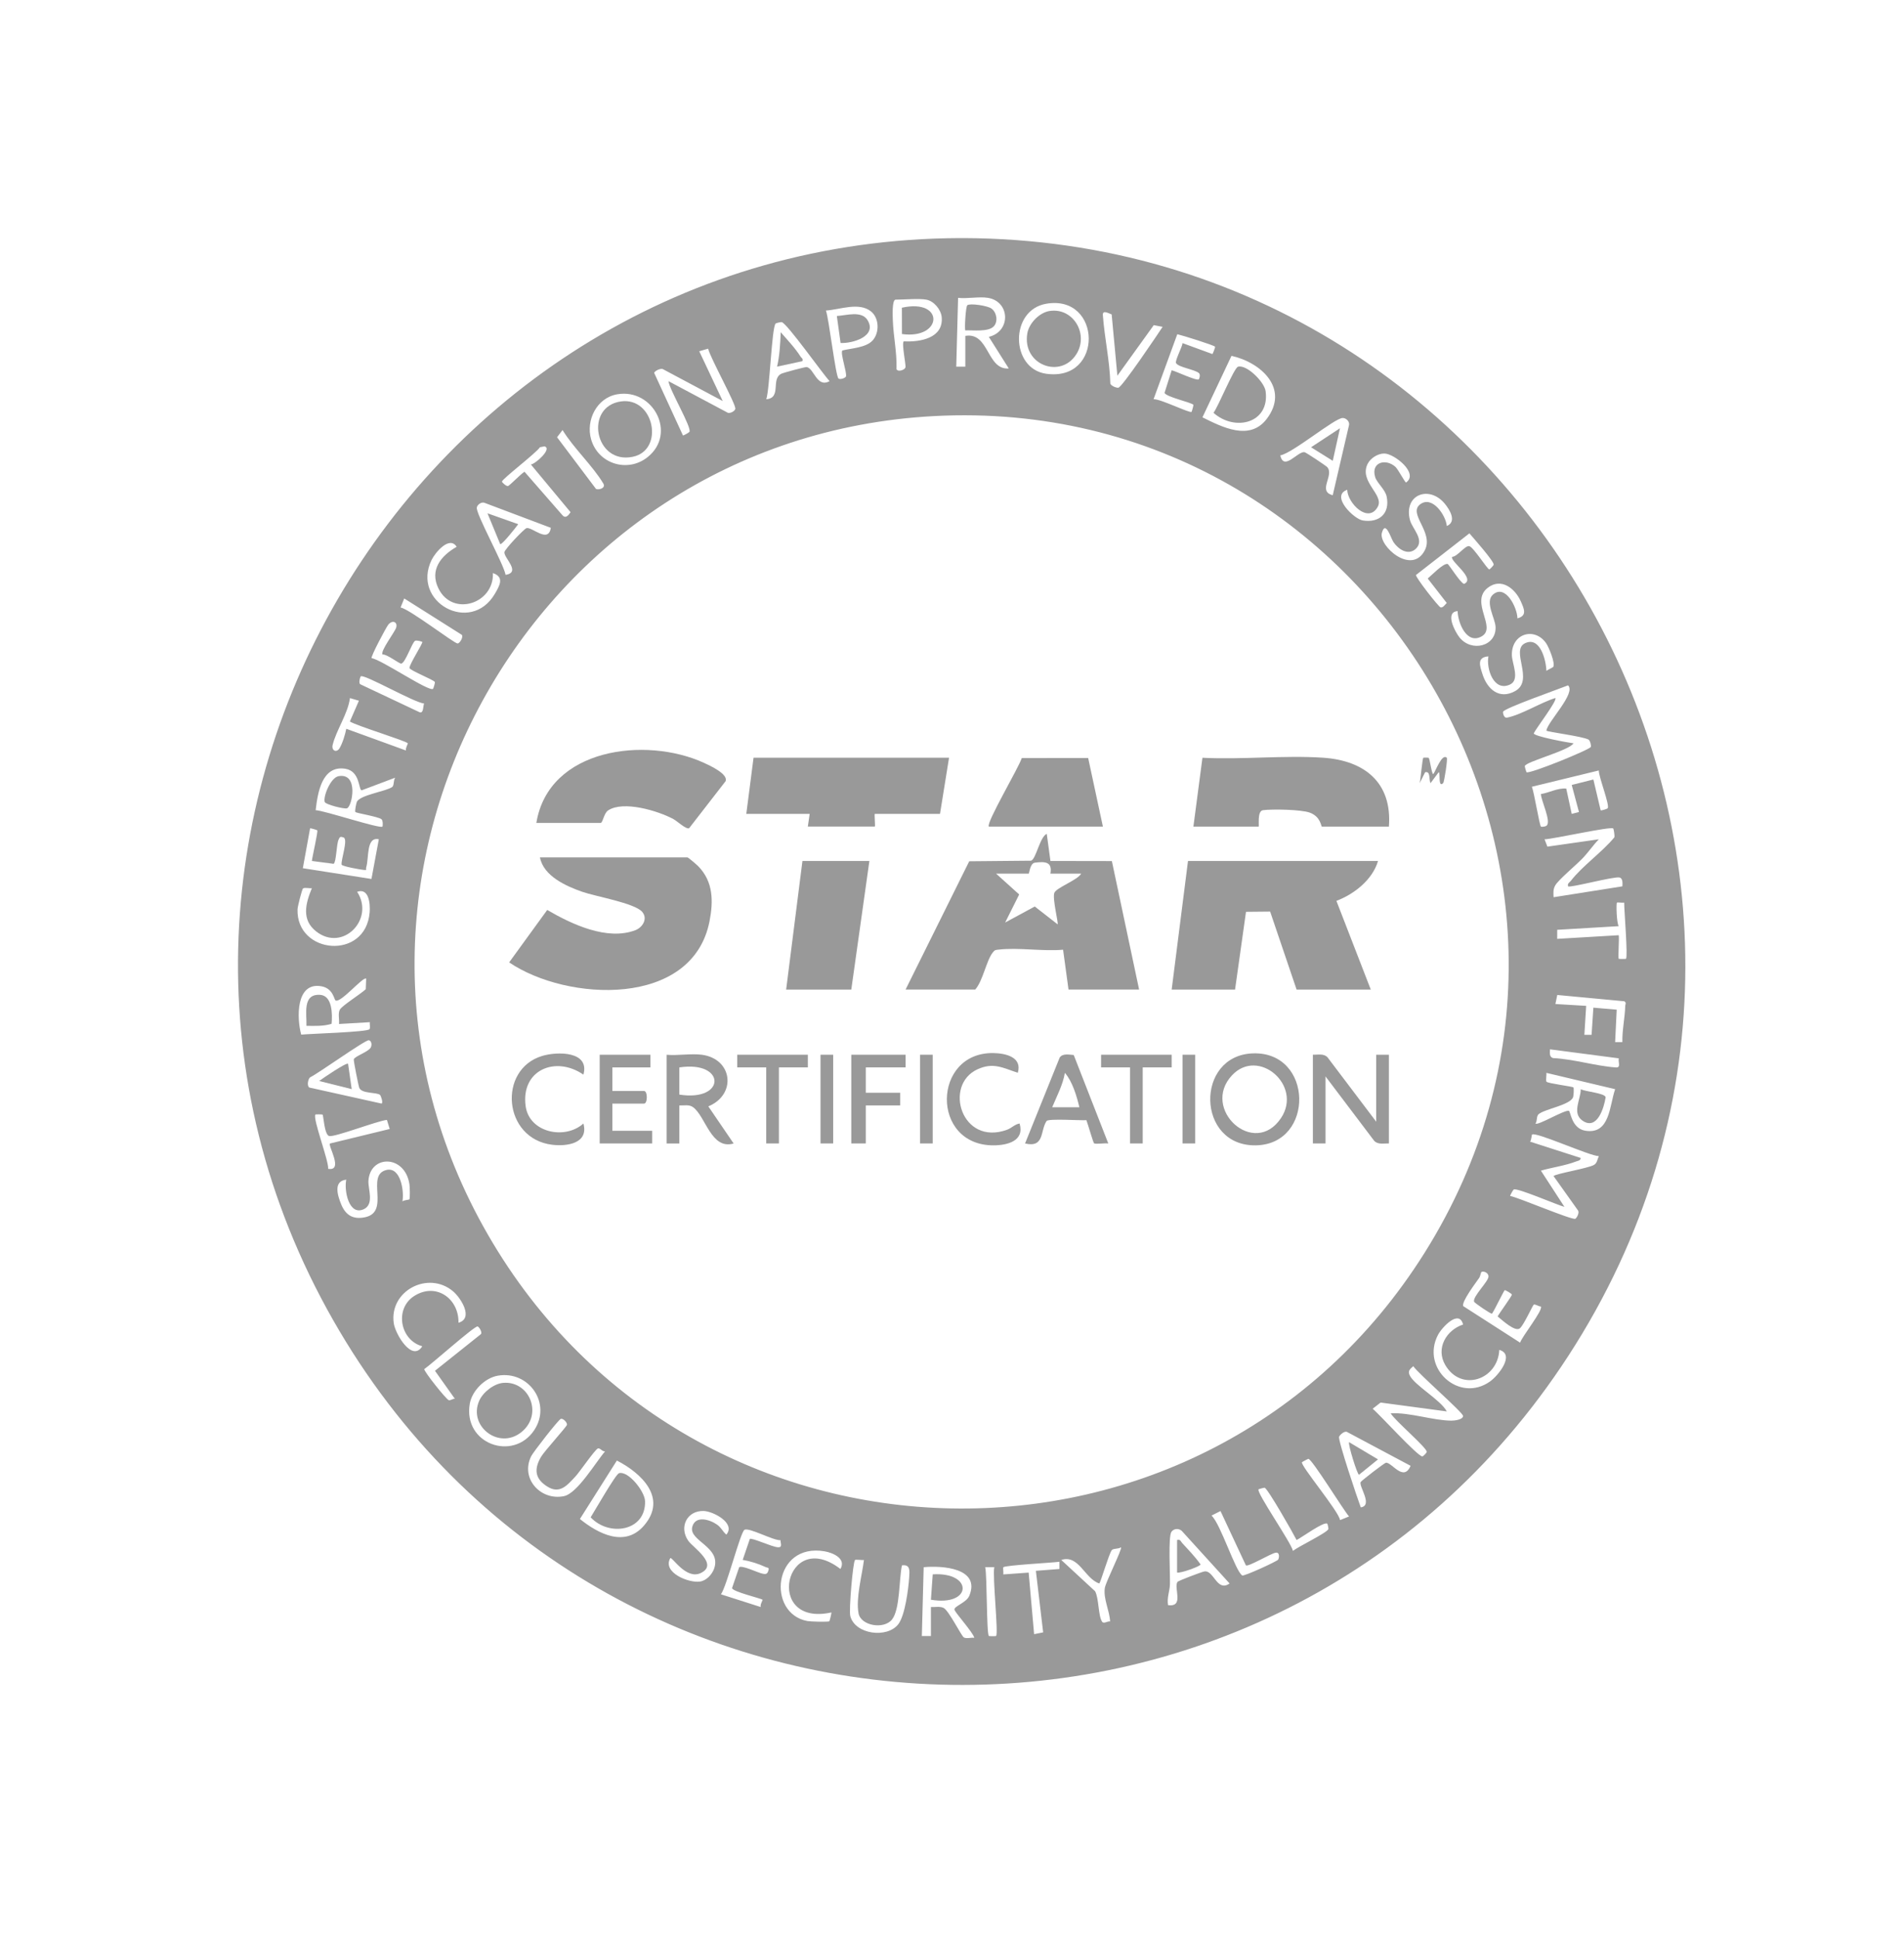 <svg width="56" height="57" viewBox="0 0 56 57" fill="none" xmlns="http://www.w3.org/2000/svg">
<path d="M28.338 7C45.054 7.054 55.301 25.758 46.12 39.875C37.447 53.212 17.676 52.634 9.802 38.819C1.736 24.664 12.067 7.053 28.232 7C28.267 7 28.303 7 28.339 7H28.338ZM29.057 8.757C28.8 8.714 28.448 8.788 28.179 8.757L28.125 10.78H28.392V9.875C29.098 9.758 29.018 10.884 29.67 10.833L29.083 9.904C29.738 9.747 29.712 8.866 29.058 8.757L29.057 8.757ZM27.247 8.81C27.023 8.77 26.596 8.81 26.342 8.81C26.23 8.81 26.256 9.313 26.26 9.425C26.276 9.871 26.379 10.355 26.368 10.809C26.339 10.956 26.604 10.898 26.631 10.8C26.651 10.728 26.513 10.101 26.581 10.035C27.061 10.063 27.755 9.942 27.697 9.323C27.676 9.101 27.467 8.85 27.247 8.811V8.81ZM30.773 8.93C29.689 9.115 29.718 10.837 30.765 10.988C32.469 11.235 32.41 8.65 30.773 8.93ZM25.659 10.017C25.871 9.792 25.864 9.357 25.621 9.159C25.267 8.87 24.701 9.105 24.292 9.13C24.381 9.373 24.576 11.063 24.663 11.13C24.715 11.168 24.873 11.111 24.883 11.064C24.909 10.934 24.709 10.382 24.775 10.304C25.04 10.239 25.463 10.223 25.658 10.017H25.659ZM32.696 9.244C32.613 9.217 32.425 9.1 32.437 9.263C32.485 9.933 32.639 10.603 32.657 11.279C32.68 11.347 32.832 11.406 32.892 11.4C33.002 11.387 34.051 9.828 34.195 9.609L33.934 9.56L32.864 11.046L32.696 9.244ZM24.399 11.205C24.195 10.99 23.143 9.496 22.99 9.471C22.966 9.466 22.823 9.499 22.812 9.512C22.697 9.639 22.641 11.432 22.537 11.738C23 11.701 22.661 11.141 22.983 10.987C23.047 10.956 23.69 10.784 23.727 10.791C23.944 10.833 24.027 11.416 24.4 11.205L24.399 11.205ZM35.739 10.195C35.704 10.148 34.774 9.859 34.626 9.826L33.928 11.738C34.104 11.715 34.99 12.152 35.045 12.111C35.053 12.105 35.108 11.913 35.099 11.901C35.05 11.834 34.277 11.666 34.252 11.548L34.461 10.886C34.585 10.914 35.195 11.205 35.259 11.153C35.267 11.147 35.321 11.018 35.26 10.967C35.131 10.86 34.664 10.801 34.59 10.676C34.55 10.608 34.772 10.202 34.781 10.088L35.658 10.409C35.67 10.409 35.746 10.205 35.739 10.196L35.739 10.195ZM20.828 10.251L20.566 10.327L21.257 11.791L19.501 10.855C19.434 10.814 19.245 10.911 19.241 10.965L20.087 12.803C20.096 12.81 20.261 12.722 20.277 12.698C20.356 12.577 19.685 11.453 19.661 11.206L21.413 12.139C21.487 12.155 21.609 12.088 21.627 12.023C21.661 11.906 20.881 10.506 20.828 10.251ZM35.366 12.27C35.941 12.553 36.75 12.976 37.253 12.321C37.941 11.423 37.08 10.651 36.22 10.462L35.366 12.27ZM18.156 11.592C17.553 11.694 17.222 12.357 17.387 12.921C17.597 13.643 18.463 13.907 19.047 13.44C19.916 12.747 19.211 11.412 18.156 11.592ZM27.476 12.233C15.576 12.859 8.345 25.881 14.348 36.296C20.396 46.792 35.459 47.097 41.903 36.828C48.804 25.832 40.369 11.555 27.476 12.233ZM39.198 14.56L39.676 12.503C39.705 12.396 39.59 12.287 39.491 12.289C39.252 12.292 38.025 13.321 37.655 13.389C37.762 13.857 38.158 13.272 38.365 13.293C38.405 13.296 39.007 13.698 39.038 13.735C39.248 13.981 38.739 14.442 39.198 14.56L39.198 14.56ZM16.546 12.644L16.384 12.855L17.531 14.377C17.626 14.409 17.823 14.348 17.744 14.215C17.431 13.691 16.874 13.18 16.546 12.644ZM15.614 13.656C15.746 13.644 16.257 13.187 16.013 13.123L15.88 13.149C15.775 13.317 14.763 14.085 14.763 14.161C14.763 14.179 14.884 14.299 14.941 14.29C14.985 14.282 15.334 13.919 15.427 13.87L16.543 15.149C16.639 15.257 16.724 15.145 16.781 15.059L15.614 13.656H15.614ZM41.043 13.727C41.123 13.8 41.322 14.186 41.355 14.186C41.74 13.917 41.008 13.337 40.718 13.334C40.527 13.331 40.308 13.468 40.223 13.641C39.968 14.163 40.714 14.546 40.524 14.897C40.247 15.409 39.635 14.798 39.624 14.4C39.119 14.577 39.821 15.26 40.081 15.302C40.567 15.381 40.888 15.095 40.784 14.598C40.74 14.389 40.499 14.199 40.447 14.029C40.311 13.589 40.759 13.468 41.043 13.727ZM42.553 15.465C42.857 15.336 42.638 14.984 42.492 14.807C42.03 14.253 41.272 14.545 41.471 15.296C41.536 15.541 41.91 15.873 41.647 16.13C41.42 16.349 41.126 16.148 40.986 15.941C40.905 15.821 40.752 15.281 40.644 15.664C40.536 16.046 41.523 16.928 41.907 16.177C42.18 15.642 41.39 15.101 41.777 14.822C42.132 14.567 42.527 15.155 42.553 15.465ZM16.2 15.518L14.244 14.781C14.156 14.754 14.045 14.833 14.024 14.917C13.981 15.088 14.82 16.59 14.87 16.902C15.333 16.825 14.824 16.411 14.835 16.236C14.839 16.154 15.421 15.539 15.489 15.526C15.659 15.494 16.131 15.985 16.2 15.518V15.518ZM42.713 16.371C42.863 16.366 43.089 16.036 43.211 16.056C43.333 16.077 43.746 16.742 43.804 16.742C43.814 16.742 43.925 16.633 43.931 16.602C43.948 16.507 43.325 15.806 43.218 15.681L41.648 16.904C41.614 16.953 42.313 17.847 42.372 17.859C42.444 17.873 42.504 17.77 42.552 17.728L41.992 17.009C42.108 16.913 42.445 16.559 42.575 16.58C42.613 16.586 42.937 17.121 43.058 17.168C43.425 17.015 42.625 16.491 42.712 16.371L42.713 16.371ZM14.497 16.849C14.534 17.749 13.312 18.144 12.897 17.304C12.628 16.759 12.967 16.34 13.431 16.077C13.224 15.741 12.803 16.241 12.696 16.459C12.089 17.699 13.841 18.665 14.552 17.463C14.699 17.214 14.841 16.965 14.497 16.849ZM44.63 18.18C44.923 18.103 44.828 17.903 44.729 17.68C44.562 17.302 44.153 16.974 43.757 17.282C43.224 17.698 44.028 18.446 43.584 18.706C43.14 18.966 42.879 18.311 42.871 17.967C42.488 17.993 42.792 18.572 42.925 18.739C43.284 19.189 44.017 18.999 43.987 18.427C43.974 18.176 43.67 17.697 43.907 17.485C44.273 17.155 44.627 17.862 44.63 18.18ZM13.585 18.666L11.889 17.595L11.782 17.86C12.049 17.91 13.36 18.92 13.459 18.919C13.517 18.918 13.631 18.745 13.585 18.666V18.666ZM11.251 19.242C11.181 19.141 11.616 18.58 11.653 18.45C11.701 18.279 11.534 18.217 11.415 18.373C11.354 18.452 10.897 19.307 10.93 19.351C11.212 19.388 12.611 20.345 12.736 20.253C12.745 20.247 12.803 20.071 12.789 20.05C12.74 19.98 12.054 19.71 12.043 19.639C12.045 19.519 12.448 18.905 12.42 18.872C12.413 18.864 12.25 18.814 12.207 18.841C12.116 18.898 11.926 19.482 11.804 19.51C11.748 19.523 11.382 19.228 11.251 19.242ZM45.684 19.607C45.75 19.498 45.552 19.021 45.472 18.908C45.13 18.422 44.446 18.626 44.467 19.272C44.475 19.508 44.707 19.984 44.417 20.123C43.937 20.353 43.709 19.666 43.777 19.298C43.431 19.322 43.523 19.573 43.602 19.82C43.742 20.261 44.094 20.576 44.56 20.32C45.139 20.002 44.413 19.121 44.855 18.911C45.298 18.701 45.473 19.411 45.482 19.724C45.521 19.693 45.676 19.622 45.684 19.607ZM12.474 20.683C12.201 20.669 10.711 19.81 10.612 19.885C10.595 19.897 10.531 20.102 10.608 20.123L12.346 20.943C12.463 20.977 12.441 20.752 12.474 20.682V20.683ZM46.119 20.15C45.897 20.241 44.229 20.826 44.208 20.927C44.2 20.967 44.231 21.119 44.326 21.099C44.752 21.013 45.313 20.656 45.747 20.522C45.807 20.597 45.18 21.412 45.11 21.561C45.115 21.651 46.119 21.834 46.28 21.854C46.149 22.07 44.875 22.392 44.847 22.524C44.844 22.542 44.89 22.698 44.898 22.704C44.979 22.765 46.738 22.05 46.788 21.962C46.808 21.927 46.766 21.768 46.722 21.745C46.531 21.644 45.528 21.524 45.481 21.481C45.523 21.211 46.363 20.378 46.119 20.15V20.15ZM10.29 21.213L10.556 20.602L10.293 20.524C10.233 20.985 9.884 21.477 9.783 21.905C9.745 22.064 9.896 22.146 9.986 21.999C10.075 21.852 10.151 21.599 10.185 21.427L11.94 22.065C11.918 22.004 12.002 21.863 11.995 21.854C11.94 21.781 10.494 21.341 10.29 21.213ZM11.622 22.865L10.637 23.236C10.543 23.23 10.599 22.671 10.155 22.602C9.464 22.493 9.343 23.318 9.284 23.82C9.54 23.83 11.18 24.376 11.249 24.302C11.258 24.293 11.27 24.122 11.218 24.084C11.112 24.008 10.479 23.905 10.453 23.875C10.429 23.848 10.476 23.627 10.495 23.578C10.578 23.373 11.361 23.267 11.537 23.137C11.594 23.096 11.568 22.938 11.623 22.866L11.622 22.865ZM47.024 22.652L45.055 23.131C45.119 23.283 45.278 24.262 45.321 24.302C45.336 24.315 45.442 24.307 45.483 24.278C45.64 24.168 45.322 23.532 45.321 23.345C45.572 23.307 45.805 23.163 46.066 23.185L46.227 23.929L46.44 23.874L46.227 23.078L46.864 22.918L47.078 23.823C47.095 23.841 47.279 23.776 47.286 23.764C47.349 23.663 47.019 22.839 47.024 22.652V22.652ZM9.331 24.412C9.324 24.403 9.134 24.343 9.12 24.355L8.907 25.526L10.925 25.842L11.142 24.675C10.766 24.592 10.857 25.216 10.771 25.502C10.751 25.57 10.811 25.589 10.695 25.576C10.589 25.565 10.088 25.477 10.047 25.423C10.024 25.281 10.247 24.672 10.104 24.622C10.004 24.587 9.994 24.606 9.958 24.687C9.892 24.836 9.894 25.337 9.813 25.397L9.173 25.313C9.185 25.186 9.358 24.448 9.331 24.412V24.412ZM47.448 24.358C47.373 24.289 45.677 24.672 45.428 24.676L45.512 24.892L47.025 24.676C46.866 24.838 46.723 25.046 46.573 25.208C46.391 25.406 45.843 25.857 45.744 26.029C45.675 26.151 45.688 26.247 45.694 26.379L47.717 26.059C47.721 25.978 47.736 25.823 47.633 25.799C47.469 25.761 46.176 26.111 46.12 26.059C46.096 25.967 46.159 25.952 46.2 25.899C46.537 25.461 47.118 25.058 47.48 24.62C47.499 24.573 47.458 24.366 47.449 24.358H47.448ZM9.173 26.113C9.1 26.124 8.968 26.087 8.914 26.12C8.882 26.14 8.753 26.655 8.751 26.733C8.709 28.059 10.759 28.243 10.872 26.824C10.893 26.564 10.848 26.096 10.504 26.22C11.028 27.017 10.09 27.995 9.306 27.39C8.859 27.046 8.986 26.567 9.173 26.113V26.113ZM47.77 26.538C47.718 26.547 47.571 26.525 47.557 26.538C47.531 26.562 47.546 27.139 47.61 27.23L45.8 27.337V27.603L47.61 27.496C47.628 27.604 47.585 28.165 47.61 28.189C47.618 28.196 47.815 28.196 47.823 28.189C47.883 28.132 47.768 26.752 47.77 26.538ZM10.77 28.775C10.694 28.686 10.011 29.512 9.867 29.412C9.825 29.382 9.796 29.058 9.452 28.997C8.695 28.864 8.726 29.939 8.859 30.419C9.109 30.392 10.818 30.345 10.869 30.258C10.897 30.209 10.869 30.115 10.877 30.053L9.971 30.106C9.986 29.982 9.933 29.787 9.998 29.68C10.073 29.558 10.619 29.217 10.758 29.083L10.77 28.775V28.775ZM47.717 30.638C47.708 30.282 47.792 29.927 47.801 29.572C47.802 29.525 47.844 29.482 47.773 29.438L45.802 29.253L45.747 29.519L46.652 29.573L46.599 30.425H46.811L46.864 29.626L47.55 29.685L47.504 30.638H47.716H47.717ZM11.182 32.195C11.091 32.105 10.647 32.165 10.567 31.985C10.546 31.938 10.396 31.189 10.406 31.147C10.428 31.055 10.834 30.928 10.904 30.798C10.948 30.717 10.924 30.597 10.848 30.584C10.747 30.566 9.348 31.57 9.119 31.675C9.058 31.729 9.022 31.923 9.097 31.974L11.222 32.446C11.28 32.421 11.195 32.208 11.181 32.194L11.182 32.195ZM47.611 31.116L45.588 30.851C45.585 30.947 45.561 31.072 45.676 31.108C46.286 31.138 46.934 31.343 47.531 31.384C47.682 31.394 47.588 31.216 47.611 31.117V31.116ZM47.504 32.023L45.481 31.543C45.492 31.608 45.457 31.769 45.486 31.804C45.528 31.854 46.249 31.942 46.277 31.971C46.295 31.991 46.285 32.2 46.269 32.252C46.197 32.49 45.417 32.606 45.248 32.763C45.187 32.82 45.217 32.954 45.161 33.034C45.237 33.098 45.995 32.634 46.141 32.658C46.196 32.668 46.216 33.178 46.628 33.244C47.356 33.361 47.335 32.505 47.504 32.024L47.504 32.023ZM9.489 32.77C9.48 32.762 9.287 32.76 9.279 32.767C9.182 32.861 9.674 34.129 9.652 34.365C10.114 34.439 9.639 33.682 9.705 33.62L11.462 33.193L11.38 32.926C11.101 32.953 9.845 33.44 9.682 33.4C9.54 33.365 9.513 32.793 9.489 32.771V32.77ZM47.025 33.992C46.751 33.986 45.159 33.262 45.06 33.358C45.048 33.368 45.043 33.517 45.002 33.565L46.492 34.045C46.484 34.129 46.411 34.126 46.356 34.148C46.045 34.27 45.647 34.323 45.321 34.418L46.013 35.483C45.8 35.428 44.616 34.912 44.522 34.973C44.496 34.99 44.409 35.154 44.416 35.162C44.662 35.207 46.247 35.884 46.334 35.832C46.382 35.803 46.457 35.652 46.414 35.591L45.693 34.578C45.749 34.507 46.714 34.35 46.883 34.249C46.978 34.193 46.98 34.083 47.024 33.992H47.025ZM12.04 35.262C12.063 35.237 12.054 34.895 12.043 34.821C11.912 33.941 10.879 33.946 10.836 34.723C10.824 34.954 11.011 35.403 10.704 35.549C10.26 35.76 10.115 34.998 10.184 34.683C9.803 34.725 9.923 35.129 10.03 35.397C10.16 35.721 10.375 35.861 10.732 35.789C11.496 35.633 10.738 34.547 11.367 34.398C11.788 34.299 11.892 35.037 11.836 35.322C11.886 35.28 12.024 35.279 12.04 35.262H12.04ZM43.883 38.623C43.857 38.642 43.366 38.308 43.355 38.27C43.31 38.118 43.776 37.682 43.779 37.531C43.781 37.416 43.627 37.358 43.567 37.401C43.559 37.406 43.538 37.525 43.503 37.575C43.41 37.708 42.971 38.288 43.038 38.402L44.709 39.475C44.763 39.298 45.393 38.514 45.32 38.412C45.264 38.416 45.145 38.333 45.11 38.358C45.077 38.382 44.824 38.943 44.707 39.05C44.567 39.177 44.174 38.805 44.048 38.704C44.098 38.608 44.47 38.102 44.467 38.064C44.465 38.032 44.268 37.923 44.257 37.931C44.226 37.955 43.951 38.531 43.882 38.623H43.883ZM13.486 38.889C13.937 38.762 13.557 38.159 13.321 37.962C12.591 37.352 11.446 37.952 11.581 38.902C11.626 39.223 12.121 40.059 12.42 39.581C11.767 39.405 11.592 38.474 12.189 38.099C12.827 37.699 13.498 38.178 13.485 38.889H13.486ZM43.032 38.942C42.917 38.483 42.412 39.022 42.295 39.244C41.777 40.228 42.92 41.262 43.826 40.615C44.066 40.444 44.57 39.822 44.097 39.688C44.054 40.564 42.98 40.938 42.508 40.133C42.22 39.642 42.539 39.104 43.032 38.942H43.032ZM13.378 41.125L12.793 40.302L14.13 39.236C14.211 39.189 14.085 39.001 14.045 38.998C13.945 38.99 12.682 40.116 12.478 40.253C12.466 40.32 13.134 41.156 13.2 41.167C13.258 41.177 13.317 41.12 13.378 41.125ZM40.903 41.552C41.473 41.523 42.138 41.763 42.686 41.768C42.777 41.769 43.031 41.74 43.031 41.63C43.031 41.527 41.707 40.382 41.568 40.167C41.474 40.251 41.4 40.3 41.46 40.432C41.594 40.726 42.376 41.159 42.553 41.497L40.606 41.236L40.372 41.418C40.575 41.583 41.698 42.824 41.835 42.82C41.857 42.819 41.958 42.717 41.963 42.689C41.984 42.575 41.007 41.751 40.903 41.552ZM14.642 40.446C14.261 40.512 13.882 40.889 13.817 41.271C13.615 42.456 15.094 42.976 15.712 42.048C16.235 41.262 15.551 40.288 14.642 40.446ZM17.797 42.67C17.718 42.687 17.645 42.56 17.584 42.586C17.493 42.625 17.048 43.279 16.919 43.416C16.683 43.667 16.465 43.938 16.096 43.705C15.726 43.473 15.705 43.19 15.912 42.834C16.012 42.663 16.665 41.95 16.675 41.89C16.687 41.822 16.564 41.699 16.498 41.714C16.432 41.728 15.681 42.696 15.624 42.812C15.294 43.477 15.911 44.129 16.587 43.988C16.984 43.906 17.522 42.987 17.797 42.671L17.797 42.67ZM41.488 43.096L39.625 42.104C39.552 42.055 39.407 42.184 39.385 42.242C39.348 42.344 39.929 44.07 40.023 44.318C40.395 44.264 39.952 43.687 40.021 43.572C40.045 43.532 40.722 43.004 40.769 43.004C40.946 43.005 41.284 43.576 41.488 43.095V43.096ZM39.678 44.585C39.509 44.394 38.585 42.889 38.481 42.891C38.47 42.891 38.3 42.981 38.294 42.99C38.232 43.071 39.382 44.44 39.413 44.692L39.678 44.585ZM18.143 42.941L17.056 44.66C17.601 45.099 18.384 45.502 18.942 44.852C19.639 44.042 18.864 43.31 18.143 42.941ZM38.135 45.278C38.036 45.079 37.284 43.761 37.196 43.741C37.178 43.737 37.022 43.78 37.016 43.787C36.945 43.878 37.971 45.345 38.028 45.597C38.183 45.471 39.018 45.072 39.068 44.959C39.079 44.935 39.045 44.803 39.038 44.798C38.94 44.722 38.273 45.213 38.134 45.278H38.135ZM21.364 45.118C21.647 44.783 20.976 44.433 20.698 44.424C20.201 44.407 19.962 44.906 20.247 45.305C20.39 45.505 21.15 45.995 20.607 46.25C20.177 46.451 19.773 45.767 19.715 45.81C19.472 46.233 20.261 46.55 20.59 46.499C20.777 46.47 20.944 46.291 21.005 46.115C21.224 45.478 20.249 45.306 20.361 44.89C20.454 44.544 20.881 44.675 21.095 44.829C21.223 44.92 21.257 45.035 21.364 45.118H21.364ZM35.897 44.426L35.633 44.559C35.9 44.802 36.331 46.188 36.536 46.32C36.585 46.352 37.562 45.904 37.592 45.855C37.623 45.805 37.647 45.632 37.522 45.65C37.376 45.672 36.712 46.075 36.644 46.023L35.897 44.426ZM22.955 45.283C22.743 45.297 22.018 44.894 21.894 44.98C21.771 45.066 21.375 46.638 21.204 46.874L22.375 47.248C22.349 47.185 22.436 47.044 22.429 47.035C22.399 46.995 21.542 46.8 21.531 46.69L21.74 46.079C21.82 46.008 22.3 46.244 22.427 46.267C22.499 46.281 22.556 46.291 22.588 46.208C22.643 46.069 22.581 46.104 22.513 46.071C22.315 45.977 22.061 45.898 21.844 45.862L22.054 45.246C22.115 45.203 22.707 45.482 22.881 45.491C23.021 45.499 22.957 45.383 22.956 45.283L22.955 45.283ZM36.164 46.555L34.757 45.008C34.666 44.928 34.53 44.938 34.456 45.033C34.353 45.165 34.42 46.31 34.41 46.584C34.403 46.781 34.315 46.983 34.355 47.194C34.837 47.253 34.517 46.694 34.63 46.511C34.653 46.474 35.347 46.215 35.419 46.202C35.703 46.151 35.788 46.82 36.165 46.555H36.164ZM32.65 47.672C32.634 47.35 32.449 47.013 32.494 46.692C32.519 46.511 33.014 45.542 32.97 45.491C32.897 45.547 32.739 45.52 32.699 45.576C32.609 45.701 32.373 46.524 32.331 46.555C31.9 46.411 31.729 45.695 31.214 45.864L32.209 46.784C32.323 46.998 32.299 47.499 32.412 47.676C32.462 47.755 32.575 47.655 32.651 47.672H32.65ZM24.718 46.129C24.896 45.827 24.505 45.653 24.253 45.61C22.734 45.351 22.543 47.438 23.747 47.66C23.839 47.677 24.362 47.692 24.393 47.666C24.403 47.657 24.462 47.416 24.452 47.407C22.453 47.847 23.09 44.879 24.718 46.129L24.718 46.129ZM25.41 45.864C25.348 45.875 25.171 45.843 25.147 45.866C25.087 45.924 24.963 47.337 25.009 47.515C25.15 48.055 26.094 48.176 26.421 47.752C26.619 47.497 26.72 46.707 26.741 46.368C26.752 46.185 26.778 45.988 26.528 46.023C26.44 46.417 26.475 47.322 26.233 47.618C25.991 47.913 25.321 47.8 25.251 47.433C25.167 46.981 25.354 46.324 25.41 45.864H25.41ZM31.16 45.917C30.951 45.946 29.569 46.019 29.51 46.078C29.495 46.093 29.518 46.237 29.509 46.289L30.255 46.236L30.415 48.046L30.681 47.993L30.467 46.183L31.16 46.129V45.917H31.16ZM27.38 48.099V47.248C27.5 47.255 27.643 47.22 27.753 47.274C27.905 47.348 28.275 48.098 28.349 48.142C28.423 48.185 28.569 48.14 28.657 48.152C28.608 47.98 28.093 47.417 28.073 47.326C28.05 47.226 28.427 47.121 28.51 46.915C28.844 46.096 27.7 46.025 27.167 46.077L27.113 48.1H27.38L27.38 48.099ZM29.244 46.076H28.977C29.034 46.339 29.013 48.028 29.084 48.099C29.092 48.107 29.289 48.107 29.297 48.099C29.37 48.03 29.185 46.327 29.244 46.076Z" fill="black" fill-opacity="0.4"/>
<path d="M40.53 25.314C40.369 25.865 39.824 26.292 39.306 26.486L40.317 29.094H38.135L37.357 26.801L36.647 26.808L36.325 29.094H34.461L34.941 25.314H40.531H40.53Z" fill="black" fill-opacity="0.4"/>
<path d="M26.635 29.093L28.507 25.322L30.327 25.305C30.474 25.254 30.581 24.608 30.787 24.515L30.895 25.313L32.702 25.316L33.503 29.093H31.427L31.267 27.922C30.67 27.976 29.956 27.851 29.374 27.919C29.276 27.93 29.26 27.925 29.196 28.008C29.011 28.243 28.908 28.84 28.684 29.093H26.635V29.093ZM30.894 25.686C30.959 25.332 30.732 25.326 30.439 25.363C30.291 25.381 30.275 25.686 30.255 25.686H29.297L29.976 26.298L29.563 27.123L30.434 26.652L31.106 27.176C31.135 27.14 30.949 26.424 31.009 26.253C31.062 26.099 31.698 25.874 31.799 25.686H30.893H30.894Z" fill="black" fill-opacity="0.4"/>
<path d="M20.22 25.208C20.253 25.216 20.494 25.425 20.541 25.472C20.98 25.926 20.983 26.497 20.869 27.082C20.372 29.634 16.68 29.452 14.975 28.295L16.095 26.753C16.81 27.171 17.856 27.666 18.688 27.348C18.903 27.265 19.061 27.007 18.886 26.807C18.661 26.55 17.515 26.356 17.13 26.221C16.647 26.053 15.986 25.758 15.881 25.208H20.22Z" fill="black" fill-opacity="0.4"/>
<path d="M27.913 22.278L27.647 23.929H25.73C25.711 23.929 25.748 24.301 25.73 24.301H23.76L23.814 23.929H21.95L22.163 22.278H27.913H27.913Z" fill="black" fill-opacity="0.4"/>
<path d="M40.849 24.303H38.88C38.851 24.303 38.852 24.012 38.52 23.891C38.27 23.8 37.423 23.784 37.147 23.82C36.965 23.844 37.043 24.303 37.017 24.303H35.1L35.366 22.279C36.525 22.338 37.758 22.202 38.909 22.277C40.129 22.357 40.95 23.006 40.85 24.303H40.849Z" fill="black" fill-opacity="0.4"/>
<path d="M15.775 24.195C16.136 21.992 18.994 21.643 20.709 22.43C20.879 22.508 21.431 22.761 21.339 22.97L20.267 24.352C20.167 24.382 19.928 24.148 19.803 24.08C19.357 23.84 18.332 23.529 17.884 23.828C17.762 23.909 17.728 24.195 17.665 24.195H15.775Z" fill="black" fill-opacity="0.4"/>
<path d="M25.57 25.314L25.038 29.094H23.122L23.601 25.314H25.57Z" fill="black" fill-opacity="0.4"/>
<path d="M29.084 24.302C28.989 24.21 29.977 22.548 30.051 22.288L32.005 22.286L32.438 24.302H29.084Z" fill="black" fill-opacity="0.4"/>
<path d="M38.614 31.009C38.759 31.015 38.93 30.966 39.044 31.085L40.477 32.979V31.01H40.85V33.618C40.704 33.613 40.533 33.66 40.419 33.543L38.986 31.648V33.618H38.614V31.009Z" fill="black" fill-opacity="0.4"/>
<path d="M36.847 30.97C38.632 30.906 38.675 33.647 36.934 33.674C35.185 33.701 35.143 31.031 36.847 30.97ZM36.236 31.614C35.307 32.607 36.892 34.053 37.678 32.87C38.318 31.909 37.01 30.788 36.236 31.614Z" fill="black" fill-opacity="0.4"/>
<path d="M20.646 31.011C21.546 31.131 21.675 32.18 20.833 32.528L21.577 33.619C20.915 33.814 20.756 32.821 20.383 32.551C20.264 32.465 20.114 32.508 19.98 32.501V33.619H19.607V31.011C19.934 31.041 20.329 30.968 20.646 31.011ZM19.98 32.182C21.362 32.399 21.356 31.174 19.98 31.383V32.182Z" fill="black" fill-opacity="0.4"/>
<path d="M31.58 31.017L32.597 33.619C32.508 33.601 32.219 33.649 32.178 33.613C32.151 33.59 31.991 33.028 31.953 32.934C31.776 32.947 30.835 32.881 30.782 32.959C30.59 33.239 30.728 33.755 30.149 33.619L31.166 31.096C31.249 30.964 31.442 31.008 31.58 31.018V31.017ZM31.746 32.554C31.668 32.222 31.54 31.794 31.32 31.543C31.261 31.896 31.083 32.225 30.947 32.554H31.746Z" fill="black" fill-opacity="0.4"/>
<path d="M19.129 31.01V31.383H18.011V32.075H18.942C19.051 32.075 19.051 32.447 18.942 32.447H18.011V33.246H19.182V33.618H17.638V31.01H19.129L19.129 31.01Z" fill="black" fill-opacity="0.4"/>
<path d="M29.936 31.541C29.492 31.395 29.212 31.223 28.744 31.441C27.746 31.904 28.279 33.697 29.615 33.217C29.758 33.165 29.846 33.053 29.988 33.032C30.14 33.545 29.629 33.674 29.217 33.674C27.367 33.674 27.421 30.939 29.211 30.961C29.576 30.966 30.073 31.078 29.935 31.541L29.936 31.541Z" fill="black" fill-opacity="0.4"/>
<path d="M17.159 31.595C16.348 31.033 15.314 31.45 15.46 32.522C15.566 33.3 16.614 33.522 17.159 33.032C17.319 33.612 16.687 33.711 16.241 33.657C14.794 33.482 14.635 31.442 15.944 31.046C16.388 30.911 17.353 30.901 17.159 31.595V31.595Z" fill="black" fill-opacity="0.4"/>
<path d="M26.635 31.01V31.382H25.464V32.128H26.475V32.5H25.464V33.618H25.038V31.01H26.635Z" fill="black" fill-opacity="0.4"/>
<path d="M34.461 31.01V31.382H33.609V33.618H33.236V31.382H32.385V31.01H34.461Z" fill="black" fill-opacity="0.4"/>
<path d="M23.76 31.01V31.382H22.909V33.618H22.536V31.382H21.684V31.01H23.76Z" fill="black" fill-opacity="0.4"/>
<path d="M35.153 31.01H34.78V33.618H35.153V31.01Z" fill="black" fill-opacity="0.4"/>
<path d="M27.433 31.01H27.061V33.618H27.433V31.01Z" fill="black" fill-opacity="0.4"/>
<path d="M24.505 31.01H24.133V33.618H24.505V31.01Z" fill="black" fill-opacity="0.4"/>
<path d="M42.018 22.28C42.054 22.304 42.107 22.758 42.154 22.759C42.224 22.678 42.41 22.139 42.553 22.279C42.583 22.308 42.478 22.993 42.446 23.024C42.289 23.177 42.37 22.707 42.314 22.704L42.075 23.024C42.019 22.926 42.085 22.662 41.915 22.705L41.755 23.024C41.782 22.916 41.834 22.304 41.862 22.279C41.868 22.273 42.007 22.273 42.019 22.28H42.018Z" fill="black" fill-opacity="0.4"/>
<path d="M36.412 10.782C36.662 10.709 37.187 11.226 37.224 11.502C37.351 12.444 36.319 12.697 35.691 12.137C35.827 11.965 36.292 10.818 36.412 10.782H36.412Z" fill="black" fill-opacity="0.4"/>
<path d="M30.881 9.142C31.56 9.043 32.027 9.814 31.663 10.405C31.205 11.151 30.064 10.736 30.214 9.808C30.264 9.502 30.572 9.186 30.88 9.141L30.881 9.142Z" fill="black" fill-opacity="0.4"/>
<path d="M18.265 11.802C19.24 11.667 19.552 13.234 18.611 13.43C17.49 13.663 17.177 11.953 18.265 11.802Z" fill="black" fill-opacity="0.4"/>
<path d="M14.805 40.657C15.546 40.599 15.956 41.518 15.397 42.051C14.735 42.683 13.748 41.952 14.097 41.178C14.21 40.929 14.528 40.678 14.805 40.657Z" fill="black" fill-opacity="0.4"/>
<path d="M18.206 43.313C18.471 43.233 18.962 43.84 18.972 44.135C19 45.022 17.913 45.19 17.372 44.61C17.484 44.436 18.106 43.343 18.206 43.313Z" fill="black" fill-opacity="0.4"/>
<path d="M27.38 47.033L27.433 46.287C28.634 46.212 28.597 47.241 27.38 47.033Z" fill="black" fill-opacity="0.4"/>
<path d="M29.229 9.594C29.068 9.767 28.613 9.703 28.392 9.714C28.365 9.688 28.4 9.018 28.451 8.974C28.526 8.91 29.046 8.985 29.164 9.074C29.319 9.19 29.358 9.457 29.229 9.594Z" fill="black" fill-opacity="0.4"/>
<path d="M9.753 30.101C9.513 30.175 9.262 30.163 9.013 30.16C9.026 29.813 8.886 29.217 9.413 29.249C9.782 29.272 9.777 29.832 9.753 30.101H9.753Z" fill="black" fill-opacity="0.4"/>
<path d="M46.493 32.023C46.615 32.094 47.204 32.136 47.225 32.26C47.178 32.567 46.977 33.24 46.549 32.951C46.221 32.729 46.495 32.319 46.493 32.023V32.023Z" fill="black" fill-opacity="0.4"/>
<path d="M9.958 22.82C10.558 22.712 10.36 23.715 10.204 23.766C10.126 23.791 9.574 23.656 9.55 23.577C9.501 23.416 9.724 22.862 9.958 22.82Z" fill="black" fill-opacity="0.4"/>
<path d="M39.679 42.401L40.529 42.907L39.971 43.359C39.921 43.36 39.64 42.453 39.679 42.401Z" fill="black" fill-opacity="0.4"/>
<path d="M39.199 13.549L38.56 13.15L39.411 12.591L39.199 13.549Z" fill="black" fill-opacity="0.4"/>
<path d="M34.62 46.235V45.277C34.723 45.253 34.723 45.314 34.77 45.366C34.956 45.569 35.152 45.77 35.311 45.996C35.307 46.05 34.725 46.26 34.62 46.235Z" fill="black" fill-opacity="0.4"/>
<path d="M23.6 10.619L22.855 10.779C22.93 10.462 22.95 10.099 22.962 9.768C23.152 9.985 23.396 10.244 23.547 10.487C23.573 10.529 23.625 10.535 23.6 10.619V10.619Z" fill="black" fill-opacity="0.4"/>
<path d="M15.242 15.412C15.191 15.482 14.76 16.034 14.711 15.996L14.338 15.092L15.242 15.412Z" fill="black" fill-opacity="0.4"/>
<path d="M10.238 31.276L10.344 32.021L9.387 31.782C9.487 31.707 10.19 31.228 10.237 31.276H10.238Z" fill="black" fill-opacity="0.4"/>
<path d="M24.723 10.084L24.613 9.29C24.884 9.279 25.342 9.119 25.52 9.419C25.798 9.886 25.082 10.101 24.723 10.084Z" fill="black" fill-opacity="0.4"/>
<path d="M26.528 9.821L26.526 9.047C27.79 8.766 27.732 9.986 26.528 9.821Z" fill="black" fill-opacity="0.4"/>
</svg>
